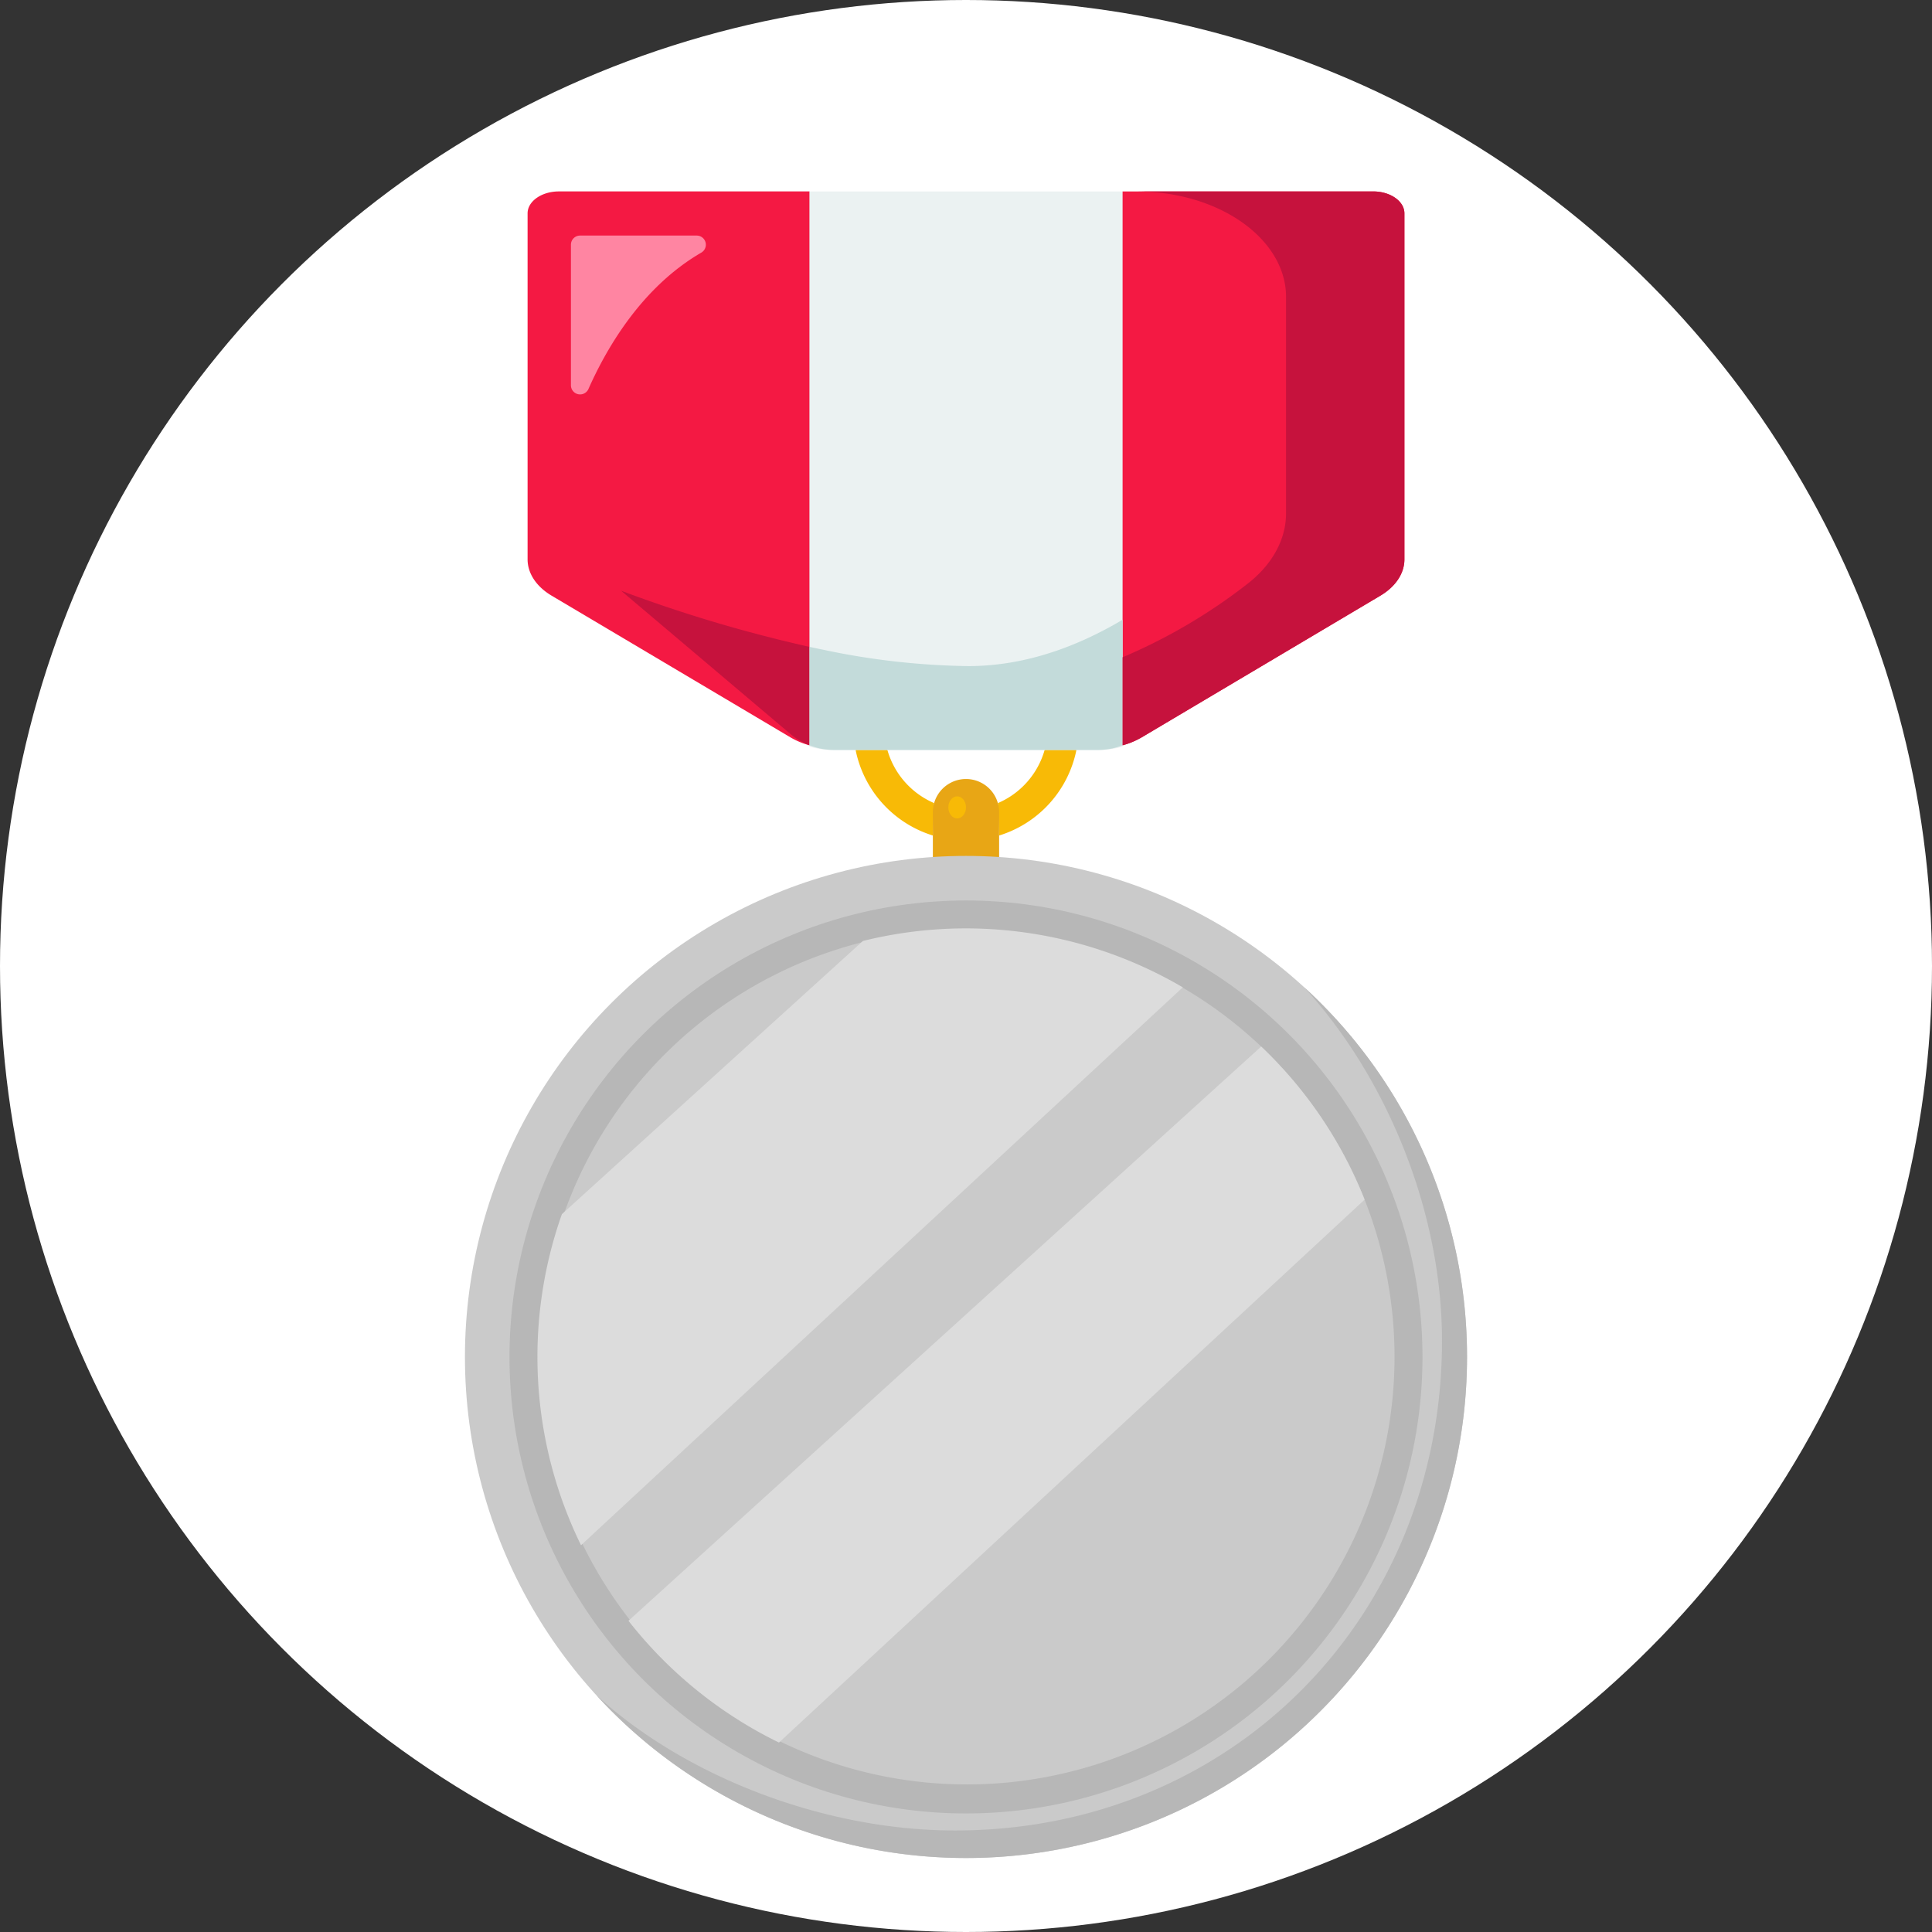 <svg xmlns="http://www.w3.org/2000/svg" width="464" height="464" viewBox="0 0 464 464">
  <rect x="0" y="0" width="464" height="464" fill="#333333" stroke="none"/>
  <g id="silver" transform="translate(-9203 -7213)">
    <circle id="Ellipse_24" data-name="Ellipse 24" cx="232" cy="232" r="232" transform="translate(9203 7213)" fill="#fff"/>
    <g id="silver-2" data-name="silver" transform="translate(8805 7068)">
      <g id="objects" transform="translate(330 72)">
        <g id="Group_92" data-name="Group 92">
          <g id="Group_91" data-name="Group 91">
            <path id="Path_60" data-name="Path 60" d="M307.668,265.871a19.745,19.745,0,0,0,11.217-12.754l3.912-3.181,3.721,3.181a27.081,27.081,0,0,1-18.564,20.546Z" fill="#f8ba06"/>
            <path id="Path_61" data-name="Path 61" d="M292.052,273.664a27.081,27.081,0,0,1-18.564-20.546l3.721-3.181,3.912,3.181a19.745,19.745,0,0,0,11.217,12.754Z" fill="#f8ba06"/>
            <path id="Path_62" data-name="Path 62" d="M292.041,280.682V267.96a7.957,7.957,0,0,1,15.913,0v12.722Z" fill="#e8a615"/>
            <path id="Path_63" data-name="Path 63" d="M262.4,62.284l3.149,2.23V191.631L262.4,195.3a18.352,18.352,0,0,1-4.58-1.911l-57.345-34.024c-3.658-2.171-5.767-5.36-5.767-8.712v-83.1c0-2.906,3.371-5.271,7.527-5.271H262.4Z" transform="translate(0 56.691)" fill="#f41943"/>
            <path id="Path_64" data-name="Path 64" d="M405.29,67.554v83.1c0,3.352-2.11,6.542-5.767,8.712L342.2,193.391a18.26,18.26,0,0,1-4.591,1.911l-4.209-2.929V66.744l4.209-4.46h60.166C401.929,62.284,405.29,64.648,405.29,67.554Z" transform="translate(0 56.691)" fill="#f41943"/>
            <path id="Path_65" data-name="Path 65" d="M337.608,62.284V195.637a22.264,22.264,0,0,1-5.937.79H268.335a22.265,22.265,0,0,1-5.937-.79V62.284Z" transform="translate(0 56.691)" fill="#ebf2f2"/>
            <path id="Path_66" data-name="Path 66" d="M262.4,228.351v23.642a15.98,15.98,0,0,1-4.58-2.725l-40.658-34.4A340.181,340.181,0,0,0,262.4,228.351Z" fill="#c6123d"/>
            <path id="Path_67" data-name="Path 67" d="M337.608,221.842v30.152a16.142,16.142,0,0,1-5.937,1.124H268.335a16.142,16.142,0,0,1-5.937-1.124V228.352c1.05.223,2.1.445,3.149.657a177.888,177.888,0,0,0,34.986,3.965c11.906,0,23.017-3.573,32.866-8.778C334.83,223.453,336.229,222.658,337.608,221.842Z" fill="#c3dbda"/>
            <path id="Path_68" data-name="Path 68" d="M405.29,67.554v83.1c0,3.352-2.11,6.542-5.767,8.712L342.2,193.391a18.26,18.26,0,0,1-4.591,1.911V174.16a133.252,133.252,0,0,0,30.035-17.67c5.958-4.639,9.224-10.675,9.224-16.926V87.655c0-13.723-15.553-25.059-35.124-25.356-.647-.008-1.3-.015-1.983-.015h58.013C401.929,62.284,405.29,64.648,405.29,67.554Z" transform="translate(0 56.691)" fill="#c6123d"/>
            <path id="Path_69" data-name="Path 69" d="M235.324,72.886H207.31a2.193,2.193,0,0,0-2.193,2.193v33.772a2.2,2.2,0,0,0,4.2.9c4.5-10.155,12.983-24.584,27.143-32.792A2.194,2.194,0,0,0,235.324,72.886Z" transform="translate(0 56.691)" fill="#ff85a2"/>
            <g id="Group_90" data-name="Group 90">
              <circle id="Ellipse_20" data-name="Ellipse 20" cx="120.334" cy="120.334" r="120.334" transform="translate(179.664 278.562)" fill="#cacaca"/>
              <path id="Path_70" data-name="Path 70" d="M420.328,398.9a120.323,120.323,0,0,1-209.04,81.29c21.4,19.57,54.778,32.43,86.068,32.43,66.46,0,116.963-51.168,116.963-117.628,0-31.33-13.5-63.513-33.141-84.923A120.053,120.053,0,0,1,420.328,398.9Z" fill="#b7b7b7"/>
              <circle id="Ellipse_21" data-name="Ellipse 21" cx="109.633" cy="109.633" r="109.633" transform="translate(190.365 289.263)" fill="#b7b7b7"/>
              <path id="Path_71" data-name="Path 71" d="M402.922,398.894a102.695,102.695,0,1,1-7.191-37.784A103.041,103.041,0,0,1,402.922,398.894Z" fill="#cacaca"/>
              <path id="Path_72" data-name="Path 72" d="M352.06,310.131,207.542,444.109a102.912,102.912,0,0,1-4.594-79.512l72.3-65.613a102.923,102.923,0,0,1,76.814,11.147Z" fill="#dcdcdc"/>
              <path id="Path_73" data-name="Path 73" d="M395.731,361.108,255.085,491.5a103.542,103.542,0,0,1-36.149-29.242L370.892,324.345A103.187,103.187,0,0,1,395.731,361.108Z" fill="#dcdcdc"/>
            </g>
          </g>
          <ellipse id="Ellipse_22" data-name="Ellipse 22" cx="2.12" cy="2.65" rx="2.12" ry="2.65" transform="translate(295.76 264.255)" fill="#f8ba06"/>
        </g>
      </g>
    </g>
  </g>
</svg>

